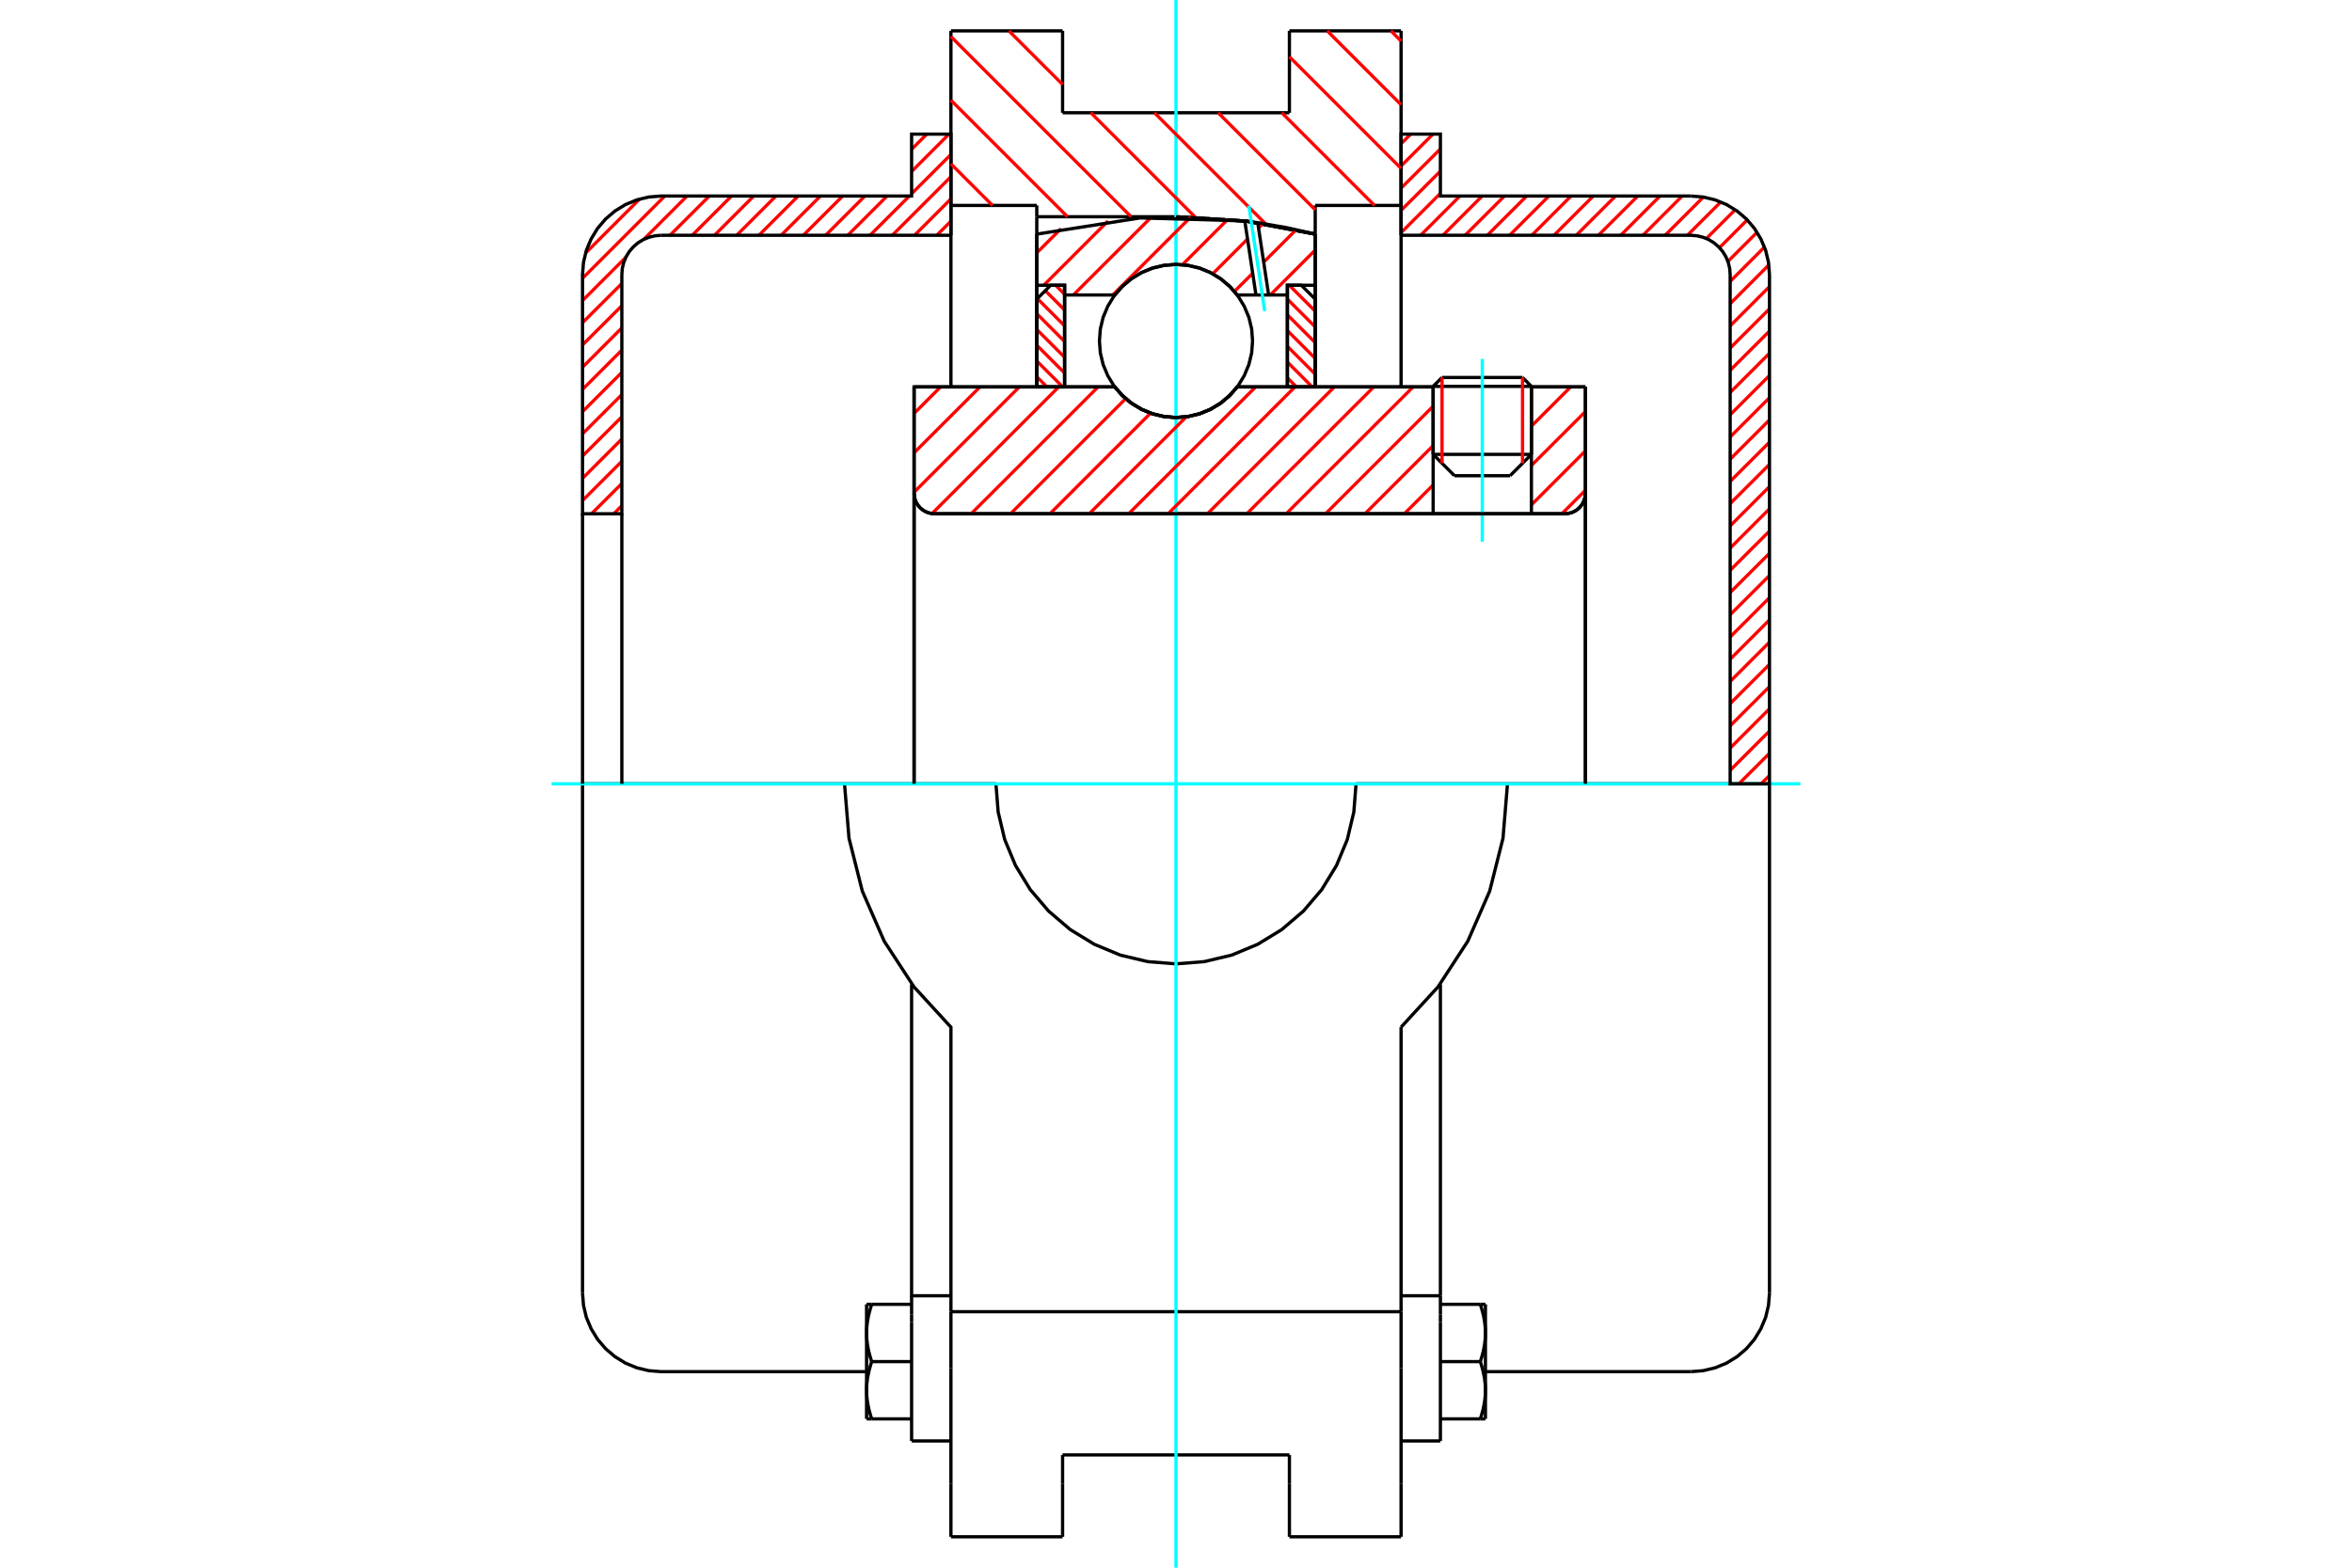 <?xml version="1.0" standalone="no"?>
<!DOCTYPE svg PUBLIC "-//W3C//DTD SVG 1.1//EN"
	"http://www.w3.org/Graphics/SVG/1.1/DTD/svg11.dtd">
<svg xmlns="http://www.w3.org/2000/svg" height="100%" width="100%" viewBox="0 0 36000 24000">
	<rect x="-1800" y="-1200" width="39600" height="26400" style="fill:#FFF"/>
	<g style="fill:none; fill-rule:evenodd" transform="matrix(1 0 0 1 0 0)">
		<g style="fill:none; stroke:#000; stroke-width:50; shape-rendering:geometricPrecision">
			<line x1="23440" y1="5915" x2="21936" y2="5915"/>
			<line x1="22072" y1="5779" x2="23304" y2="5779"/>
			<line x1="21936" y1="6956" x2="23440" y2="6956"/>
			<line x1="23113" y1="7283" x2="22263" y2="7283"/>
			<polyline points="23951,7865 24000,7861 24049,7850 24094,7831 24137,7805 24174,7773 24206,7735 24232,7693 24251,7647 24263,7599 24267,7550"/>
			<line x1="24267" y1="5923" x2="24267" y2="7550"/>
			<line x1="23440" y1="5923" x2="24267" y2="5923"/>
			<line x1="18938" y1="5923" x2="21936" y2="5923"/>
			<polyline points="17062,5923 17182,6059 17321,6175 17476,6268 17643,6336 17820,6378 18000,6392 18180,6378 18357,6336 18524,6268 18679,6175 18818,6059 18938,5923"/>
			<line x1="13991" y1="5923" x2="17062" y2="5923"/>
			<line x1="13991" y1="7550" x2="13991" y2="5923"/>
			<polyline points="13991,7550 13995,7599 14006,7647 14025,7693 14051,7735 14083,7773 14121,7805 14163,7831 14209,7850 14257,7861 14306,7865"/>
			<line x1="23951" y1="7865" x2="14306" y2="7865"/>
			<line x1="24267" y1="7550" x2="24267" y2="12000"/>
			<line x1="13991" y1="7550" x2="13991" y2="12000"/>
			<line x1="22072" y1="5779" x2="21936" y2="5915"/>
			<line x1="23440" y1="5915" x2="23304" y2="5779"/>
			<line x1="23113" y1="7283" x2="23440" y2="6956"/>
			<line x1="21936" y1="6956" x2="22263" y2="7283"/>
			<line x1="21936" y1="5915" x2="21936" y2="6956"/>
			<line x1="23440" y1="6956" x2="23440" y2="5915"/>
			<line x1="21445" y1="473" x2="21445" y2="3145"/>
			<line x1="19736" y1="473" x2="21445" y2="473"/>
			<line x1="19736" y1="1726" x2="19736" y2="473"/>
			<line x1="16264" y1="1726" x2="19736" y2="1726"/>
			<line x1="16264" y1="473" x2="16264" y2="1726"/>
			<line x1="14555" y1="473" x2="16264" y2="473"/>
			<line x1="14555" y1="3145" x2="14555" y2="473"/>
			<line x1="15869" y1="3145" x2="14555" y2="3145"/>
			<line x1="15869" y1="3318" x2="15869" y2="3145"/>
			<line x1="18000" y1="3318" x2="15869" y2="3318"/>
			<polyline points="20131,3584 19074,3385 18000,3318"/>
			<line x1="20131" y1="3145" x2="20131" y2="3584"/>
			<line x1="21445" y1="3145" x2="20131" y2="3145"/>
			<line x1="23074" y1="12000" x2="20756" y2="12000"/>
			<line x1="15244" y1="12000" x2="12926" y2="12000"/>
			<polyline points="15244,12000 15278,12431 15378,12852 15544,13251 15770,13620 16051,13949 16380,14230 16749,14456 17148,14622 17569,14722 18000,14756 18431,14722 18852,14622 19251,14456 19620,14230 19949,13949 20230,13620 20456,13251 20622,12852 20722,12431 20756,12000"/>
			<polyline points="12926,12000 12995,12833 13199,13643 13534,14409 13990,15109 14555,15725 14555,20081"/>
			<line x1="21445" y1="20081" x2="14555" y2="20081"/>
			<line x1="21445" y1="15725" x2="21445" y2="20081"/>
			<polyline points="21445,15725 22010,15109 22466,14409 22801,13643 23005,12833 23074,12000"/>
			<line x1="21445" y1="20943" x2="21445" y2="20081"/>
			<line x1="21445" y1="22719" x2="21445" y2="20943"/>
			<line x1="21445" y1="23527" x2="21445" y2="22719"/>
			<line x1="21445" y1="3145" x2="21445" y2="5923"/>
			<line x1="14555" y1="5923" x2="14555" y2="3145"/>
			<line x1="14555" y1="22719" x2="14555" y2="23527"/>
			<line x1="14555" y1="20943" x2="14555" y2="22719"/>
			<line x1="14555" y1="20943" x2="14555" y2="20081"/>
			<line x1="20131" y1="3584" x2="20131" y2="5923"/>
			<line x1="15869" y1="5918" x2="15869" y2="3318"/>
			<line x1="16264" y1="22719" x2="16264" y2="22274"/>
			<line x1="16264" y1="23527" x2="16264" y2="22719"/>
			<line x1="16264" y1="22274" x2="19736" y2="22274"/>
			<line x1="19736" y1="22719" x2="19736" y2="23527"/>
			<line x1="19736" y1="22274" x2="19736" y2="22719"/>
			<line x1="19736" y1="23527" x2="21445" y2="23527"/>
			<line x1="14555" y1="23527" x2="16264" y2="23527"/>
			<polyline points="20131,3584 19074,3385 18000,3318"/>
			<line x1="13953" y1="20238" x2="13953" y2="22060"/>
			<line x1="13953" y1="20124" x2="13953" y2="20238"/>
			<line x1="13953" y1="19837" x2="13953" y2="20124"/>
			<polyline points="13953,15070 13953,19837 14555,19837"/>
			<polyline points="13264,21284 13264,21296 13264,21308 13265,21320 13265,21332 13266,21344 13266,21356 13267,21368 13268,21380 13269,21392 13270,21404 13272,21416 13273,21428 13275,21440 13276,21452 13278,21465 13280,21477 13282,21489 13284,21501 13287,21514 13289,21526 13292,21539 13294,21551 13297,21564 13300,21576 13303,21589 13307,21602 13310,21615 13314,21628 13317,21641 13321,21654 13325,21668 13329,21681 13333,21695 13338,21709 13342,21722"/>
			<line x1="13264" y1="21722" x2="13264" y2="21284"/>
			<line x1="13342" y1="21722" x2="13264" y2="21722"/>
			<polyline points="13264,20407 13264,20419 13264,20431 13265,20443 13265,20455 13266,20467 13266,20479 13267,20491 13268,20503 13269,20515 13270,20527 13272,20539 13273,20551 13275,20563 13276,20575 13278,20588 13280,20600 13282,20612 13284,20624 13287,20637 13289,20649 13292,20662 13294,20674 13297,20687 13300,20699 13303,20712 13307,20725 13310,20738 13314,20751 13317,20764 13321,20777 13325,20791 13329,20804 13333,20818 13338,20832 13342,20845"/>
			<line x1="13264" y1="21284" x2="13264" y2="20407"/>
			<polyline points="13342,20845 13338,20859 13333,20873 13329,20887 13325,20900 13321,20913 13317,20927 13314,20940 13310,20953 13307,20966 13303,20979 13300,20991 13297,21004 13294,21017 13292,21029 13289,21042 13287,21054 13284,21067 13282,21079 13280,21091 13278,21103 13276,21115 13275,21128 13273,21140 13272,21152 13270,21164 13269,21176 13268,21188 13267,21200 13266,21212 13266,21224 13265,21236 13265,21248 13264,21260 13264,21272 13264,21284"/>
			<line x1="13264" y1="19968" x2="13342" y2="19968"/>
			<line x1="13264" y1="20407" x2="13264" y2="19968"/>
			<polyline points="13342,19968 13338,19982 13333,19996 13329,20010 13325,20023 13321,20036 13317,20050 13314,20063 13310,20076 13307,20089 13303,20102 13300,20114 13297,20127 13294,20140 13292,20152 13289,20165 13287,20177 13284,20190 13282,20202 13280,20214 13278,20226 13276,20238 13275,20251 13273,20263 13272,20275 13270,20287 13269,20299 13268,20311 13267,20323 13266,20335 13266,20347 13265,20359 13265,20371 13264,20383 13264,20395 13264,20407"/>
			<line x1="13953" y1="20845" x2="13342" y2="20845"/>
			<line x1="13953" y1="19968" x2="13342" y2="19968"/>
			<line x1="13953" y1="21722" x2="13342" y2="21722"/>
			<line x1="10119" y1="12000" x2="8916" y2="12000"/>
			<line x1="12926" y1="12000" x2="10119" y2="12000"/>
			<line x1="8916" y1="12000" x2="8916" y2="19796"/>
			<line x1="13953" y1="22060" x2="14555" y2="22060"/>
			<polyline points="8916,19796 8931,19984 8975,20168 9048,20342 9146,20503 9269,20647 9412,20769 9573,20868 9748,20940 9931,20984 10119,20999 13264,20999"/>
			<line x1="21445" y1="19837" x2="22047" y2="19837"/>
			<line x1="22047" y1="20124" x2="22047" y2="19837"/>
			<line x1="22047" y1="20238" x2="22047" y2="20124"/>
			<line x1="22047" y1="22060" x2="22047" y2="20238"/>
			<line x1="22047" y1="19837" x2="22047" y2="15070"/>
			<line x1="22658" y1="19968" x2="22736" y2="19968"/>
			<polyline points="22736,20407 22736,20395 22736,20383 22735,20371 22735,20359 22734,20347 22734,20335 22733,20323 22732,20311 22731,20299 22730,20287 22728,20275 22727,20263 22725,20251 22724,20238 22722,20226 22720,20214 22718,20202 22716,20190 22713,20177 22711,20165 22708,20152 22706,20140 22703,20127 22700,20114 22697,20102 22693,20089 22690,20076 22686,20063 22683,20050 22679,20036 22675,20023 22671,20010 22667,19996 22662,19982 22658,19968"/>
			<line x1="22736" y1="19968" x2="22736" y2="20407"/>
			<polyline points="22736,21284 22736,21272 22736,21260 22735,21248 22735,21236 22734,21224 22734,21212 22733,21200 22732,21188 22731,21176 22730,21164 22728,21152 22727,21140 22725,21128 22724,21115 22722,21103 22720,21091 22718,21079 22716,21067 22713,21054 22711,21042 22708,21029 22706,21017 22703,21004 22700,20991 22697,20979 22693,20966 22690,20953 22686,20940 22683,20927 22679,20913 22675,20900 22671,20887 22667,20873 22662,20859 22658,20845"/>
			<line x1="22736" y1="20407" x2="22736" y2="21284"/>
			<polyline points="22658,20845 22662,20832 22667,20818 22671,20804 22675,20791 22679,20777 22683,20764 22686,20751 22690,20738 22693,20725 22697,20712 22700,20699 22703,20687 22706,20674 22708,20662 22711,20649 22713,20637 22716,20624 22718,20612 22720,20600 22722,20588 22724,20575 22725,20563 22727,20551 22728,20539 22730,20527 22731,20515 22732,20503 22733,20491 22734,20479 22734,20467 22735,20455 22735,20443 22736,20431 22736,20419 22736,20407"/>
			<line x1="22736" y1="21722" x2="22658" y2="21722"/>
			<line x1="22736" y1="21284" x2="22736" y2="21722"/>
			<polyline points="22658,21722 22662,21709 22667,21695 22671,21681 22675,21668 22679,21654 22683,21641 22686,21628 22690,21615 22693,21602 22697,21589 22700,21576 22703,21564 22706,21551 22708,21539 22711,21526 22713,21514 22716,21501 22718,21489 22720,21477 22722,21465 22724,21452 22725,21440 22727,21428 22728,21416 22730,21404 22731,21392 22732,21380 22733,21368 22734,21356 22734,21344 22735,21332 22735,21320 22736,21308 22736,21296 22736,21284"/>
			<line x1="22047" y1="21722" x2="22658" y2="21722"/>
			<line x1="22047" y1="20845" x2="22658" y2="20845"/>
			<line x1="22047" y1="19968" x2="22658" y2="19968"/>
			<line x1="25881" y1="12000" x2="23074" y2="12000"/>
			<line x1="27084" y1="12000" x2="25881" y2="12000"/>
			<line x1="27084" y1="19796" x2="27084" y2="12000"/>
			<line x1="21445" y1="22060" x2="22047" y2="22060"/>
			<polyline points="25881,20999 26069,20984 26252,20940 26427,20868 26588,20769 26731,20647 26854,20503 26952,20342 27025,20168 27069,19984 27084,19796"/>
			<line x1="22736" y1="20999" x2="25881" y2="20999"/>
		</g>
		<g style="fill:none; stroke:#0FF; stroke-width:50; shape-rendering:geometricPrecision">
			<line x1="22688" y1="8293" x2="22688" y2="5495"/>
			<line x1="8443" y1="12000" x2="27557" y2="12000"/>
			<line x1="18000" y1="24000" x2="18000" y2="0"/>
		</g>
		<g style="fill:none; stroke:#F00; stroke-width:50; shape-rendering:geometricPrecision">
			<line x1="27084" y1="11872" x2="26955" y2="12000"/>
			<line x1="27084" y1="11532" x2="26615" y2="12000"/>
			<line x1="27084" y1="11191" x2="26482" y2="11793"/>
			<line x1="27084" y1="10851" x2="26482" y2="11453"/>
			<line x1="27084" y1="10511" x2="26482" y2="11112"/>
			<line x1="27084" y1="10171" x2="26482" y2="10772"/>
			<line x1="27084" y1="9831" x2="26482" y2="10432"/>
			<line x1="27084" y1="9490" x2="26482" y2="10092"/>
			<line x1="27084" y1="9150" x2="26482" y2="9752"/>
			<line x1="27084" y1="8810" x2="26482" y2="9411"/>
			<line x1="27084" y1="8470" x2="26482" y2="9071"/>
			<line x1="27084" y1="8130" x2="26482" y2="8731"/>
			<line x1="27084" y1="7789" x2="26482" y2="8391"/>
			<line x1="27084" y1="7449" x2="26482" y2="8051"/>
			<line x1="27084" y1="7109" x2="26482" y2="7710"/>
			<line x1="27084" y1="6769" x2="26482" y2="7370"/>
			<line x1="27084" y1="6429" x2="26482" y2="7030"/>
			<line x1="27084" y1="6088" x2="26482" y2="6690"/>
			<line x1="27084" y1="5748" x2="26482" y2="6350"/>
			<line x1="27084" y1="5408" x2="26482" y2="6009"/>
			<line x1="27084" y1="5068" x2="26482" y2="5669"/>
			<line x1="27084" y1="4728" x2="26482" y2="5329"/>
			<line x1="27084" y1="4387" x2="26482" y2="4989"/>
			<line x1="27074" y1="4056" x2="26482" y2="4649"/>
			<line x1="27007" y1="3783" x2="26482" y2="4308"/>
			<line x1="26894" y1="3556" x2="26447" y2="4003"/>
			<line x1="26744" y1="3366" x2="26319" y2="3792"/>
			<line x1="26559" y1="3211" x2="26118" y2="3652"/>
			<line x1="26338" y1="3092" x2="25827" y2="3602"/>
			<line x1="26072" y1="3017" x2="25487" y2="3602"/>
			<line x1="25748" y1="3001" x2="25147" y2="3602"/>
			<line x1="25408" y1="3001" x2="24807" y2="3602"/>
			<line x1="25068" y1="3001" x2="24466" y2="3602"/>
			<line x1="24728" y1="3001" x2="24126" y2="3602"/>
			<line x1="24387" y1="3001" x2="23786" y2="3602"/>
			<line x1="24047" y1="3001" x2="23446" y2="3602"/>
			<line x1="23707" y1="3001" x2="23106" y2="3602"/>
			<line x1="23367" y1="3001" x2="22765" y2="3602"/>
			<line x1="23027" y1="3001" x2="22425" y2="3602"/>
			<line x1="22686" y1="3001" x2="22085" y2="3602"/>
			<line x1="22346" y1="3001" x2="21745" y2="3602"/>
			<line x1="22047" y1="2960" x2="21445" y2="3562"/>
			<line x1="22047" y1="2620" x2="21445" y2="3221"/>
			<line x1="22047" y1="2280" x2="21445" y2="2881"/>
			<line x1="21933" y1="2053" x2="21445" y2="2541"/>
			<line x1="21593" y1="2053" x2="21445" y2="2201"/>
		</g>
		<g style="fill:none; stroke:#000; stroke-width:50; shape-rendering:geometricPrecision">
			<polyline points="21445,3602 21445,2053 22047,2053 22047,3001 25881,3001"/>
			<polyline points="27084,4204 27069,4016 27025,3832 26952,3658 26854,3497 26731,3353 26588,3231 26427,3132 26252,3060 26069,3016 25881,3001"/>
			<polyline points="27084,4204 27084,12000 26482,12000 26482,4204 26475,4110 26453,4018 26417,3931 26367,3850 26306,3779 26234,3717 26154,3668 26067,3632 25975,3610 25881,3602 21445,3602"/>
		</g>
		<g style="fill:none; stroke:#F00; stroke-width:50; shape-rendering:geometricPrecision">
			<line x1="14555" y1="3386" x2="14338" y2="3602"/>
			<line x1="14555" y1="3045" x2="13998" y2="3602"/>
			<line x1="14555" y1="2705" x2="13657" y2="3602"/>
			<line x1="9518" y1="7742" x2="9394" y2="7865"/>
			<line x1="14555" y1="2365" x2="13953" y2="2966"/>
			<line x1="13919" y1="3001" x2="13317" y2="3602"/>
			<line x1="9518" y1="7402" x2="9054" y2="7865"/>
			<line x1="14526" y1="2053" x2="13953" y2="2626"/>
			<line x1="13578" y1="3001" x2="12977" y2="3602"/>
			<line x1="9518" y1="7062" x2="8916" y2="7663"/>
			<line x1="14186" y1="2053" x2="13953" y2="2286"/>
			<line x1="13238" y1="3001" x2="12637" y2="3602"/>
			<line x1="9518" y1="6721" x2="8916" y2="7323"/>
			<line x1="12898" y1="3001" x2="12296" y2="3602"/>
			<line x1="9518" y1="6381" x2="8916" y2="6982"/>
			<line x1="12558" y1="3001" x2="11956" y2="3602"/>
			<line x1="9518" y1="6041" x2="8916" y2="6642"/>
			<line x1="12217" y1="3001" x2="11616" y2="3602"/>
			<line x1="9518" y1="5701" x2="8916" y2="6302"/>
			<line x1="11877" y1="3001" x2="11276" y2="3602"/>
			<line x1="9518" y1="5360" x2="8916" y2="5962"/>
			<line x1="11537" y1="3001" x2="10936" y2="3602"/>
			<line x1="9518" y1="5020" x2="8916" y2="5622"/>
			<line x1="11197" y1="3001" x2="10595" y2="3602"/>
			<line x1="9518" y1="4680" x2="8916" y2="5281"/>
			<line x1="10857" y1="3001" x2="10255" y2="3602"/>
			<line x1="9518" y1="4340" x2="8916" y2="4941"/>
			<line x1="10516" y1="3001" x2="9852" y2="3665"/>
			<line x1="9581" y1="3937" x2="8916" y2="4601"/>
			<line x1="10176" y1="3001" x2="8916" y2="4261"/>
			<line x1="9789" y1="3048" x2="8963" y2="3874"/>
		</g>
		<g style="fill:none; stroke:#000; stroke-width:50; shape-rendering:geometricPrecision">
			<polyline points="14555,3602 14555,2053 13953,2053 13953,3001 10119,3001 9931,3016 9748,3060 9573,3132 9412,3231 9269,3353 9146,3497 9048,3658 8975,3832 8931,4016 8916,4204 8916,7865 9518,7865 9518,4204"/>
			<polyline points="10119,3602 10025,3610 9933,3632 9846,3668 9766,3717 9694,3779 9633,3850 9583,3931 9547,4018 9525,4110 9518,4204"/>
			<line x1="10119" y1="3602" x2="14555" y2="3602"/>
			<line x1="8916" y1="12000" x2="8916" y2="7865"/>
			<line x1="9518" y1="7865" x2="9518" y2="12000"/>
		</g>
		<g style="fill:none; stroke:#F00; stroke-width:50; shape-rendering:geometricPrecision">
			<line x1="21290" y1="473" x2="21445" y2="629"/>
			<line x1="20315" y1="473" x2="21445" y2="1603"/>
			<line x1="19736" y1="869" x2="21445" y2="2578"/>
			<line x1="19619" y1="1726" x2="21038" y2="3145"/>
			<line x1="18645" y1="1726" x2="20131" y2="3212"/>
			<line x1="17670" y1="1726" x2="19376" y2="3432"/>
			<line x1="15443" y1="473" x2="16264" y2="1294"/>
			<line x1="16696" y1="1726" x2="18297" y2="3327"/>
			<line x1="14555" y1="560" x2="17313" y2="3318"/>
			<line x1="14555" y1="1534" x2="16339" y2="3318"/>
			<line x1="14555" y1="2509" x2="15191" y2="3145"/>
		</g>
		<g style="fill:none; stroke:#000; stroke-width:50; shape-rendering:geometricPrecision">
			<polyline points="20131,3584 19074,3385 18000,3318"/>
		</g>
		<g style="fill:none; stroke:#F00; stroke-width:50; shape-rendering:geometricPrecision">
			<line x1="23304" y1="5779" x2="23304" y2="7092"/>
			<line x1="22072" y1="7092" x2="22072" y2="5779"/>
			<line x1="15869" y1="5767" x2="16025" y2="5923"/>
			<line x1="15869" y1="5526" x2="16266" y2="5923"/>
			<line x1="15869" y1="5285" x2="16295" y2="5711"/>
			<line x1="15869" y1="5044" x2="16295" y2="5470"/>
			<line x1="15869" y1="4802" x2="16295" y2="5229"/>
			<line x1="15878" y1="4571" x2="16295" y2="4988"/>
			<line x1="15999" y1="4450" x2="16295" y2="4746"/>
			<line x1="16157" y1="4367" x2="16295" y2="4505"/>
		</g>
		<g style="fill:none; stroke:#000; stroke-width:50; shape-rendering:geometricPrecision">
			<polyline points="16295,5923 16295,4367 16082,4367 15869,4580 15869,5923 16295,5923"/>
		</g>
		<g style="fill:none; stroke:#F00; stroke-width:50; shape-rendering:geometricPrecision">
			<line x1="19734" y1="4367" x2="20131" y2="4764"/>
			<line x1="19705" y1="4579" x2="20131" y2="5005"/>
			<line x1="19705" y1="4820" x2="20131" y2="5246"/>
			<line x1="19705" y1="5061" x2="20131" y2="5487"/>
			<line x1="19705" y1="5302" x2="20131" y2="5728"/>
			<line x1="19705" y1="5543" x2="20085" y2="5923"/>
			<line x1="19705" y1="5784" x2="19843" y2="5923"/>
		</g>
		<g style="fill:none; stroke:#000; stroke-width:50; shape-rendering:geometricPrecision">
			<polyline points="19705,5923 19705,4367 19918,4367 20131,4580 20131,5923 19705,5923"/>
			<polyline points="19172,5220 19158,5036 19115,4857 19044,4688 18948,4531 18829,4391 18689,4271 18532,4175 18362,4105 18183,4062 18000,4048 17817,4062 17638,4105 17468,4175 17311,4271 17171,4391 17052,4531 16956,4688 16885,4857 16842,5036 16828,5220 16842,5403 16885,5582 16956,5752 17052,5909 17171,6048 17311,6168 17468,6264 17638,6334 17817,6377 18000,6392 18183,6377 18362,6334 18532,6264 18689,6168 18829,6048 18948,5909 19044,5752 19115,5582 19158,5403 19172,5220"/>
		</g>
		<g style="fill:none; stroke:#F00; stroke-width:50; shape-rendering:geometricPrecision">
			<line x1="20131" y1="3828" x2="19443" y2="4516"/>
			<line x1="19837" y1="3519" x2="19342" y2="4014"/>
			<line x1="19174" y1="4183" x2="18894" y2="4462"/>
			<line x1="19331" y1="3422" x2="19264" y2="3490"/>
			<line x1="19095" y1="3659" x2="18562" y2="4192"/>
			<line x1="18792" y1="3359" x2="18099" y2="4052"/>
			<line x1="18223" y1="3325" x2="17032" y2="4516"/>
			<line x1="17615" y1="3331" x2="16429" y2="4516"/>
			<line x1="16960" y1="3383" x2="15976" y2="4367"/>
			<line x1="16239" y1="3501" x2="15869" y2="3871"/>
		</g>
		<g style="fill:none; stroke:#000; stroke-width:50; shape-rendering:geometricPrecision">
			<polyline points="15869,5923 15869,4367 15869,3584"/>
			<polyline points="19053,3382 17452,3336 15869,3584"/>
			<polyline points="19251,3409 19152,3395 19053,3382"/>
			<polyline points="20131,3584 19693,3485 19251,3409"/>
			<polyline points="20131,3584 20131,4367 19705,4367 19705,4516 19705,5923"/>
			<polyline points="19705,4516 19418,4516 19224,4516 18938,4516 18818,4380 18679,4265 18524,4171 18357,4103 18180,4062 18000,4048 17820,4062 17643,4103 17476,4171 17321,4265 17182,4380 17062,4516 16295,4516 16295,5923"/>
			<polyline points="16295,4516 16295,4367 15869,4367"/>
			<line x1="20131" y1="4367" x2="20131" y2="5923"/>
		</g>
		<g style="fill:none; stroke:#0FF; stroke-width:50; shape-rendering:geometricPrecision">
			<line x1="19358" y1="4763" x2="19115" y2="3148"/>
		</g>
		<g style="fill:none; stroke:#000; stroke-width:50; shape-rendering:geometricPrecision">
			<line x1="19224" y1="4516" x2="19053" y2="3382"/>
			<line x1="19418" y1="4516" x2="19251" y2="3409"/>
		</g>
		<g style="fill:none; stroke:#F00; stroke-width:50; shape-rendering:geometricPrecision">
			<line x1="24267" y1="7505" x2="23906" y2="7865"/>
			<line x1="24267" y1="6902" x2="23440" y2="7729"/>
			<line x1="24267" y1="6300" x2="23440" y2="7126"/>
			<line x1="24041" y1="5923" x2="23440" y2="6524"/>
			<line x1="21936" y1="7424" x2="21495" y2="7865"/>
			<line x1="21936" y1="6822" x2="20893" y2="7865"/>
			<line x1="21936" y1="6219" x2="20290" y2="7865"/>
			<line x1="21630" y1="5923" x2="19687" y2="7865"/>
			<line x1="21027" y1="5923" x2="19084" y2="7865"/>
			<line x1="20424" y1="5923" x2="18482" y2="7865"/>
			<line x1="19821" y1="5923" x2="17879" y2="7865"/>
			<line x1="19219" y1="5923" x2="17276" y2="7865"/>
			<line x1="18158" y1="6381" x2="16673" y2="7865"/>
			<line x1="17611" y1="6325" x2="16071" y2="7865"/>
			<line x1="17230" y1="6103" x2="15468" y2="7865"/>
			<line x1="16808" y1="5923" x2="14865" y2="7865"/>
			<line x1="16205" y1="5923" x2="14265" y2="7863"/>
			<line x1="15602" y1="5923" x2="13991" y2="7535"/>
			<line x1="15000" y1="5923" x2="13991" y2="6932"/>
			<line x1="14397" y1="5923" x2="13991" y2="6329"/>
		</g>
		<g style="fill:none; stroke:#000; stroke-width:50; shape-rendering:geometricPrecision">
			<line x1="24267" y1="12000" x2="24267" y2="5923"/>
			<polyline points="23951,7865 24000,7861 24049,7850 24094,7831 24137,7805 24174,7773 24206,7735 24232,7693 24251,7647 24263,7599 24267,7550"/>
			<polyline points="23951,7865 23440,7865 23440,5923"/>
			<polyline points="23440,7865 21936,7865 21936,5923"/>
			<line x1="21936" y1="7865" x2="14306" y2="7865"/>
			<polyline points="13991,7550 13995,7599 14006,7647 14025,7693 14051,7735 14083,7773 14121,7805 14163,7831 14209,7850 14257,7861 14306,7865"/>
			<polyline points="13991,7550 13991,5923 14417,5923 17062,5923 17182,6059 17321,6175 17476,6268 17643,6336 17820,6378 18000,6392 18180,6378 18357,6336 18524,6268 18679,6175 18818,6059 18938,5923 21936,5923"/>
			<line x1="23440" y1="5923" x2="24267" y2="5923"/>
			<line x1="13991" y1="12000" x2="13991" y2="7550"/>
		</g>
	</g>
</svg>
